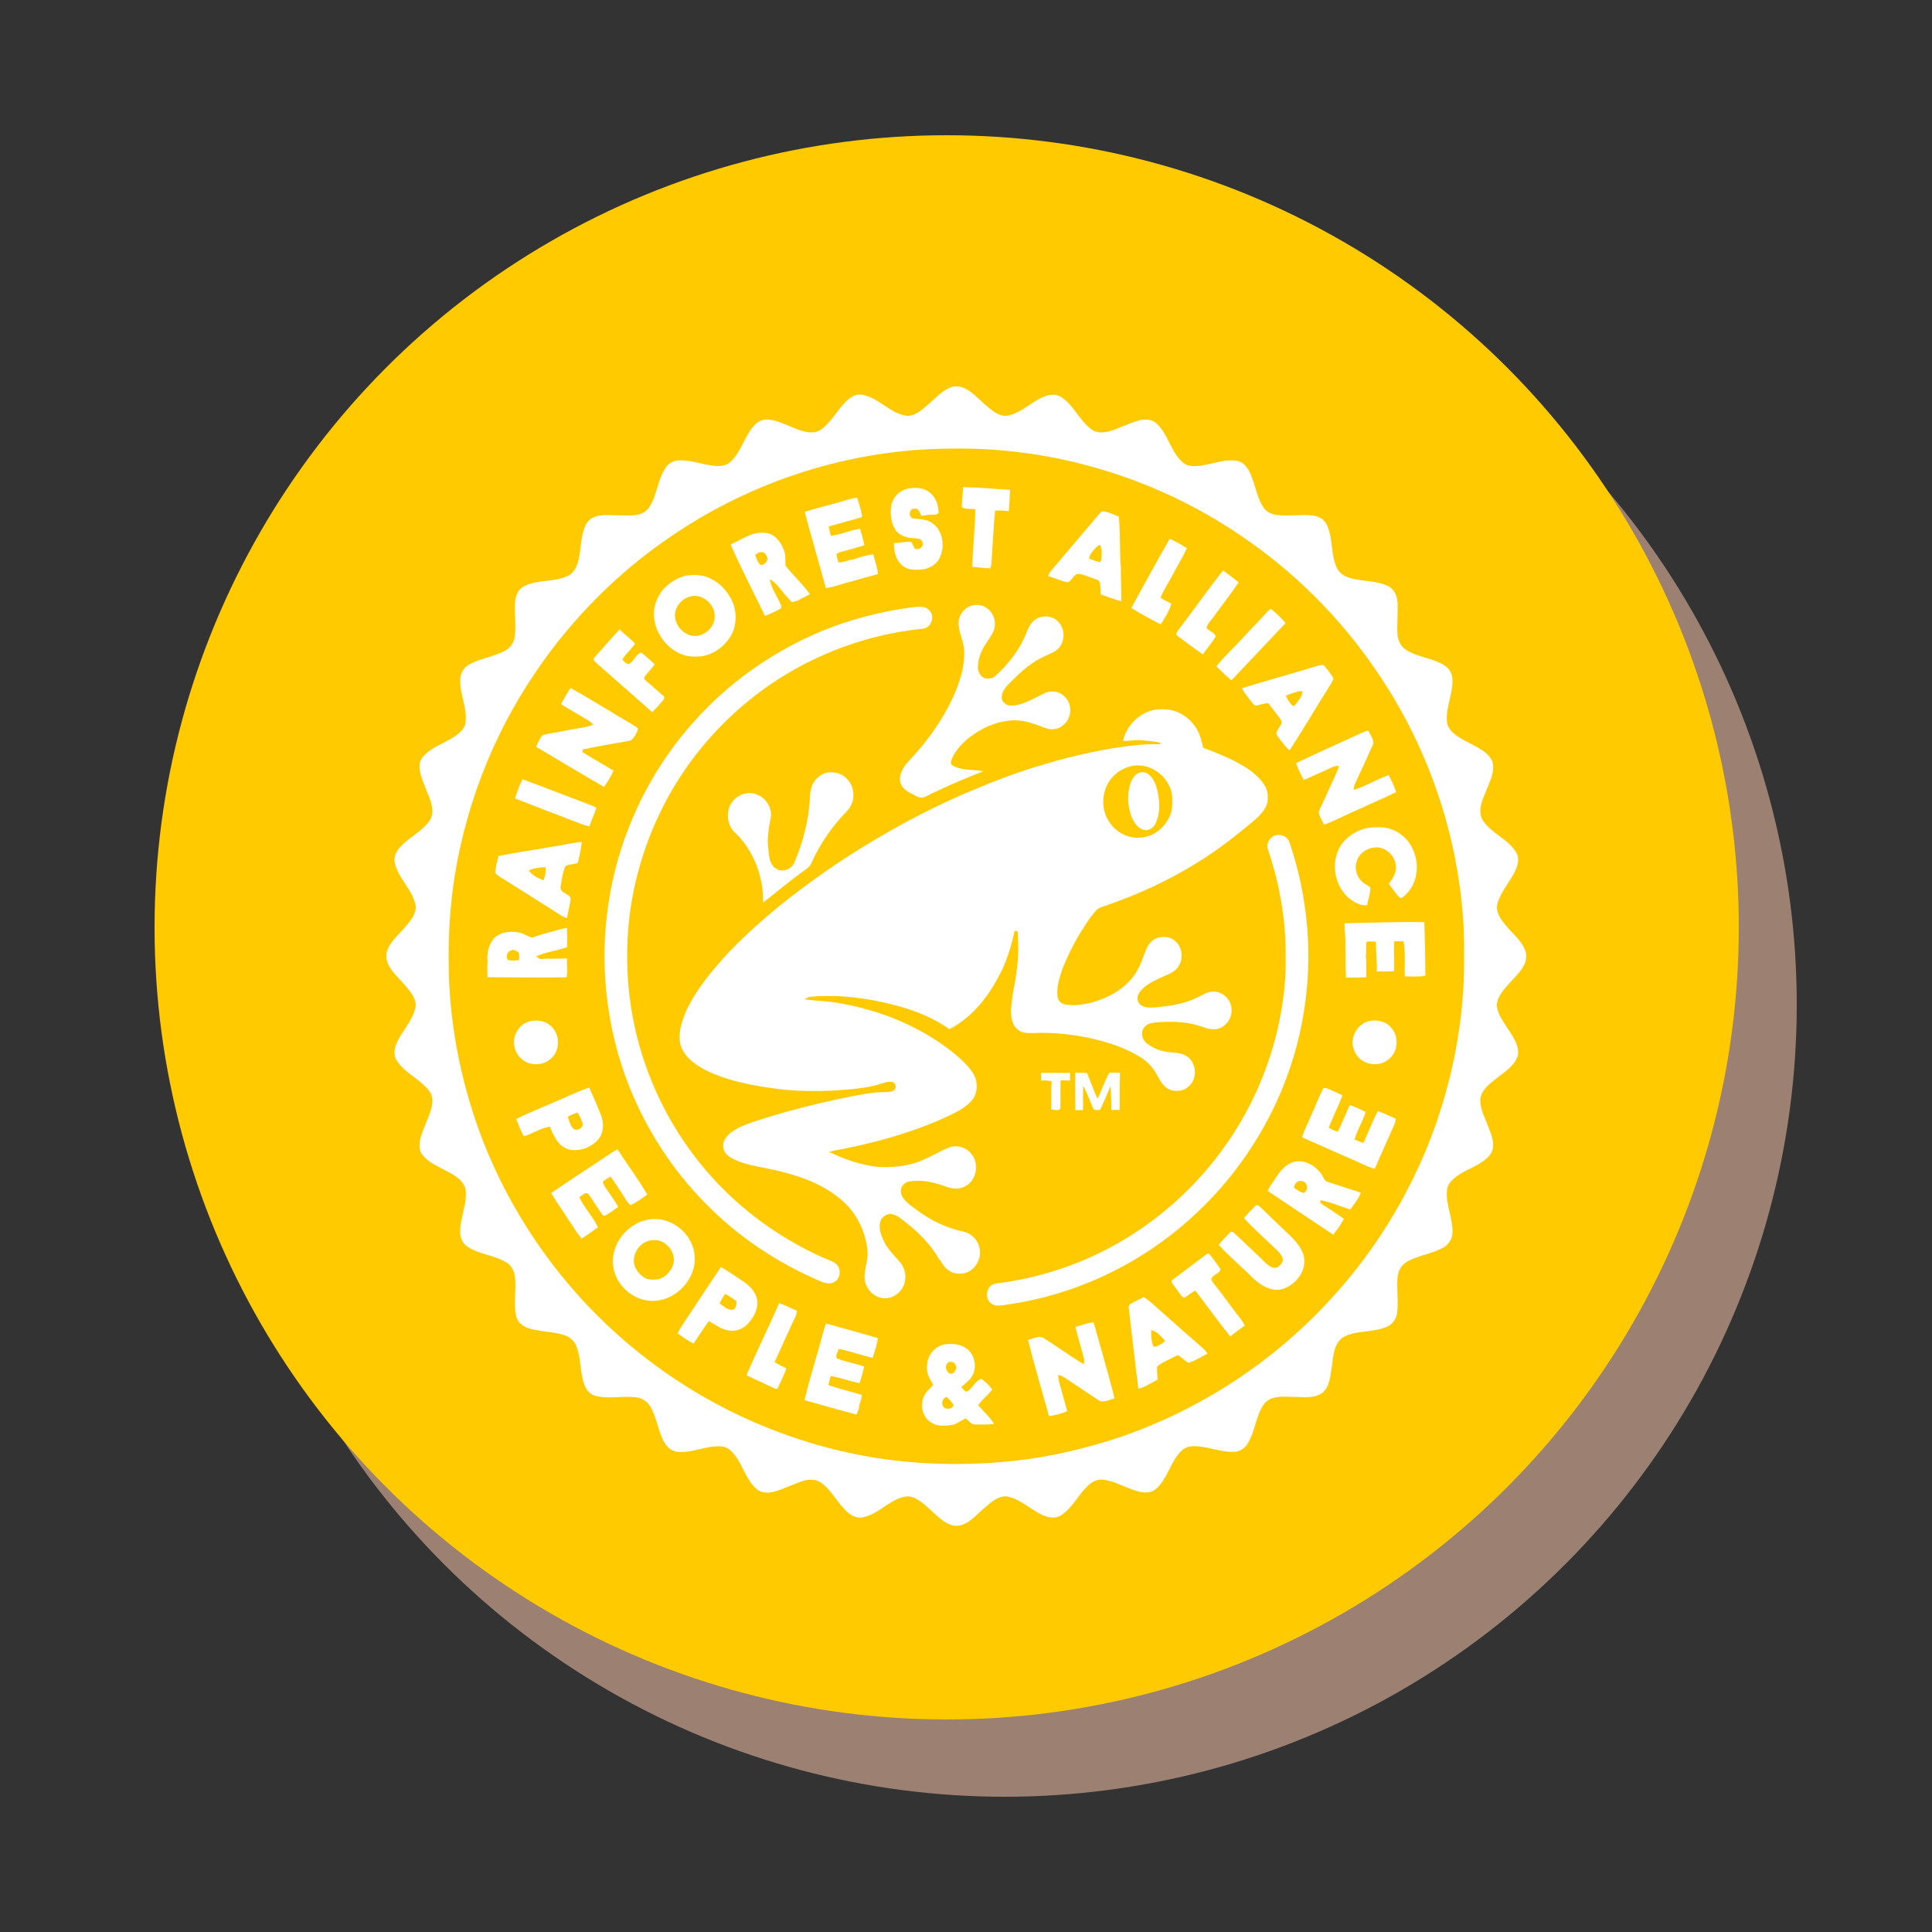 <svg width="100" height="100" viewBox="0 0 100 100" fill="none" xmlns="http://www.w3.org/2000/svg">
<rect x="0" y="0" width="100" height="100" fill="#333333" stroke="none"/>
<circle cx="52" cy="52" r="41" fill="#9C8071"/>
<circle cx="49" cy="48" r="41" fill="#FFCA00"/>
<g clip-path="url(#clip0_1776_63803)">
<path d="M77.474 51.996C77.532 51.485 77.933 51.123 78.25 50.755C78.599 50.386 79.02 49.979 79 49.435C78.91 48.789 78.334 48.394 77.959 47.916C77.694 47.605 77.39 47.211 77.506 46.771C77.687 46.125 78.179 45.633 78.451 45.025C78.58 44.734 78.651 44.379 78.463 44.101C78.037 43.402 77.17 43.131 76.737 42.439C76.478 41.986 76.704 41.462 76.885 41.029C77.073 40.518 77.396 39.988 77.248 39.425C77.034 38.908 76.465 38.688 76.006 38.436C75.586 38.203 75.068 37.97 74.913 37.479C74.771 36.664 75.249 35.895 75.172 35.08C75.139 34.821 74.991 34.575 74.764 34.44C74.15 34.052 73.374 34.026 72.759 33.625C72.449 33.431 72.333 33.049 72.326 32.7C72.307 32.157 72.378 31.614 72.326 31.071C72.287 30.773 72.132 30.476 71.854 30.34C71.382 30.094 70.832 30.101 70.315 30.01C69.914 29.945 69.442 29.842 69.228 29.454C68.847 28.743 69.028 27.87 68.666 27.146C68.53 26.867 68.232 26.719 67.935 26.68C67.334 26.615 66.726 26.725 66.124 26.661C65.846 26.635 65.568 26.512 65.406 26.279C65.089 25.82 65.012 25.257 64.811 24.753C64.682 24.372 64.469 23.951 64.042 23.854C63.253 23.718 62.502 24.165 61.714 24.119C61.52 24.113 61.319 24.035 61.177 23.893C60.582 23.343 60.459 22.451 59.851 21.908C59.618 21.694 59.275 21.688 58.984 21.753C58.435 21.895 57.93 22.179 57.387 22.334C57.102 22.399 56.773 22.419 56.52 22.244C55.874 21.785 55.589 20.97 54.916 20.543C54.6 20.343 54.205 20.44 53.895 20.595C53.287 20.886 52.789 21.416 52.103 21.52C51.696 21.546 51.36 21.261 51.069 21.009C50.719 20.731 50.435 20.375 50.04 20.155C49.794 20.013 49.497 19.936 49.225 20.045C48.779 20.201 48.469 20.569 48.12 20.867C47.783 21.151 47.434 21.513 46.962 21.526C46.076 21.423 45.507 20.589 44.634 20.433C44.388 20.382 44.136 20.485 43.948 20.64C43.476 21.028 43.191 21.584 42.758 22.011C42.571 22.199 42.338 22.38 42.06 22.38C41.51 22.399 41.032 22.095 40.527 21.921C40.113 21.753 39.583 21.578 39.188 21.882C38.548 22.419 38.432 23.33 37.824 23.893C37.63 24.087 37.339 24.132 37.074 24.119C36.433 24.081 35.825 23.809 35.179 23.828C34.894 23.828 34.603 23.964 34.454 24.21C34.034 24.824 34.015 25.619 33.614 26.24C33.446 26.512 33.122 26.648 32.812 26.667C32.23 26.712 31.641 26.622 31.059 26.68C30.749 26.719 30.438 26.887 30.309 27.184C30.024 27.799 30.096 28.503 29.901 29.144C29.817 29.409 29.669 29.674 29.404 29.797C28.692 30.152 27.838 29.978 27.134 30.34C26.791 30.502 26.661 30.903 26.655 31.252C26.629 31.808 26.713 32.37 26.648 32.927C26.61 33.237 26.435 33.522 26.157 33.67C25.562 34 24.857 34.065 24.269 34.407C24.01 34.55 23.842 34.834 23.822 35.125C23.777 35.888 24.184 36.606 24.1 37.369C24.087 37.589 23.952 37.77 23.797 37.912C23.299 38.371 22.607 38.533 22.096 38.966C21.927 39.108 21.766 39.283 21.727 39.509C21.662 40.059 21.953 40.563 22.134 41.061C22.316 41.501 22.529 42.038 22.238 42.477C21.805 43.092 21.061 43.383 20.608 43.971C20.459 44.172 20.375 44.43 20.44 44.683C20.628 45.51 21.404 46.079 21.52 46.933C21.514 47.424 21.132 47.786 20.834 48.142C20.479 48.53 20.02 48.931 19.987 49.494C20.026 50.063 20.479 50.457 20.834 50.852C21.132 51.201 21.514 51.563 21.52 52.054C21.423 52.708 20.951 53.205 20.647 53.761C20.453 54.098 20.311 54.538 20.537 54.893C20.964 55.566 21.785 55.857 22.238 56.503C22.413 56.736 22.4 57.047 22.341 57.312C22.193 57.894 21.876 58.424 21.74 59.006C21.701 59.258 21.688 59.542 21.85 59.756C22.128 60.118 22.548 60.319 22.949 60.525C23.383 60.752 23.906 60.991 24.081 61.489C24.243 62.31 23.745 63.093 23.829 63.92C23.861 64.179 24.01 64.425 24.243 64.554C24.857 64.942 25.627 64.974 26.241 65.362C26.493 65.524 26.629 65.815 26.655 66.106C26.733 66.766 26.571 67.438 26.707 68.091C26.771 68.415 27.043 68.641 27.34 68.744C27.948 68.945 28.614 68.9 29.229 69.113C29.507 69.203 29.746 69.423 29.843 69.708C30.089 70.341 30.011 71.046 30.251 71.68C30.341 71.926 30.522 72.159 30.788 72.236C31.525 72.456 32.314 72.197 33.064 72.353C33.303 72.411 33.517 72.566 33.646 72.779C33.969 73.31 34.041 73.943 34.299 74.493C34.435 74.797 34.668 75.081 35.011 75.14C35.787 75.243 36.511 74.823 37.281 74.862C37.481 74.868 37.681 74.939 37.824 75.088C38.419 75.638 38.542 76.53 39.156 77.067C39.389 77.28 39.732 77.287 40.023 77.222C40.54 77.086 41.019 76.834 41.523 76.666C41.846 76.562 42.234 76.543 42.519 76.756C43.094 77.189 43.386 77.888 43.948 78.334C44.142 78.483 44.388 78.586 44.634 78.541C45.5 78.386 46.069 77.558 46.949 77.448C47.44 77.455 47.796 77.843 48.145 78.134C48.54 78.483 48.934 78.942 49.504 78.981C50.105 78.948 50.499 78.438 50.926 78.075C51.269 77.791 51.638 77.409 52.123 77.455C52.828 77.59 53.339 78.14 53.979 78.425C54.27 78.554 54.626 78.619 54.91 78.438C55.486 78.082 55.77 77.429 56.249 76.963C56.456 76.737 56.747 76.556 57.064 76.588C57.659 76.64 58.182 76.97 58.745 77.144C59.094 77.267 59.547 77.332 59.844 77.06C60.446 76.53 60.569 75.657 61.144 75.107C61.3 74.939 61.532 74.855 61.765 74.855C62.483 74.836 63.156 75.185 63.88 75.146C64.145 75.133 64.404 74.991 64.546 74.765C64.979 74.124 64.979 73.284 65.439 72.656C65.781 72.23 66.389 72.288 66.874 72.301C67.398 72.294 67.98 72.417 68.439 72.1C68.84 71.771 68.853 71.202 68.937 70.73C69.008 70.206 69.034 69.559 69.506 69.223C70.211 68.822 71.091 69.003 71.822 68.654C72.093 68.531 72.268 68.259 72.313 67.968C72.404 67.348 72.274 66.714 72.339 66.093C72.371 65.789 72.527 65.485 72.798 65.324C73.387 64.974 74.092 64.916 74.687 64.58C74.939 64.444 75.139 64.192 75.172 63.901C75.249 63.112 74.803 62.368 74.9 61.58C74.919 61.314 75.114 61.12 75.301 60.959C75.864 60.5 76.646 60.351 77.118 59.782C77.422 59.387 77.248 58.857 77.079 58.437C76.905 57.939 76.607 57.454 76.62 56.911C76.666 56.393 77.131 56.077 77.506 55.779C77.92 55.449 78.438 55.139 78.573 54.589C78.625 54.046 78.263 53.593 77.991 53.16C77.772 52.817 77.487 52.442 77.474 51.996ZM75.78 50.25C75.709 53.348 75.055 56.419 73.904 59.29C72.753 62.136 71.11 64.774 69.054 67.05C66.04 70.413 62.147 72.98 57.865 74.422C56.145 74.984 54.373 75.405 52.575 75.605C50.435 75.844 48.268 75.838 46.134 75.573C41.284 74.959 36.621 72.935 32.844 69.831C29.216 66.869 26.403 62.918 24.799 58.521C23.868 55.947 23.324 53.231 23.234 50.496C23.208 49.242 23.221 47.993 23.357 46.745C23.376 46.506 23.415 46.267 23.434 46.028C23.971 42.031 25.433 38.151 27.709 34.815C28.188 34.103 28.699 33.412 29.248 32.758C30.813 30.864 32.644 29.183 34.681 27.799C38.923 24.876 44.045 23.24 49.2 23.22C54.496 23.123 59.812 24.721 64.19 27.702C66.945 29.551 69.338 31.931 71.207 34.672C73.801 38.429 75.379 42.885 75.721 47.437C75.799 48.368 75.786 49.306 75.78 50.25Z" fill="white"/>
<path d="M52.284 25.354C52.271 25.723 52.239 26.091 52.213 26.46C51.98 26.428 51.747 26.415 51.508 26.428C51.43 27.165 51.404 27.902 51.346 28.639C51.32 28.898 51.353 29.176 51.256 29.415C50.945 29.415 50.641 29.357 50.331 29.344C50.337 28.348 50.48 27.352 50.48 26.357C50.253 26.324 49.982 26.369 49.788 26.253C49.775 25.904 49.846 25.561 49.846 25.212C50.667 25.225 51.476 25.309 52.284 25.354Z" fill="white"/>
<path d="M60.691 29.764C60.491 30.159 60.226 30.527 60.071 30.948C60.258 31.051 60.439 31.155 60.627 31.252C60.517 31.64 60.291 31.982 60.077 32.319C59.566 32.047 59.042 31.782 58.557 31.465C59.217 30.269 59.864 29.066 60.549 27.883C60.853 28.031 61.151 28.193 61.435 28.374C61.215 28.852 60.931 29.299 60.691 29.764Z" fill="white"/>
<path d="M37.914 31.155C37.688 30.637 37.287 30.185 36.763 29.939C36.381 29.745 35.941 29.738 35.528 29.79C35.12 29.881 34.745 30.101 34.448 30.385C33.975 30.838 33.743 31.543 33.891 32.189C34.027 32.881 34.512 33.495 35.14 33.806C35.528 34 35.98 34.019 36.407 33.955C36.963 33.838 37.455 33.483 37.765 33.017C38.127 32.474 38.166 31.75 37.914 31.155ZM35.715 32.881C35.269 32.739 34.926 32.293 34.933 31.821C34.959 31.381 35.288 30.986 35.715 30.877C36.33 30.696 36.996 31.252 36.989 31.879C37.028 32.519 36.323 33.069 35.715 32.881Z" fill="white"/>
<path d="M47.751 32.545C45.623 32.758 43.534 33.386 41.633 34.375C38.38 36.056 35.702 38.824 34.131 42.135C33.297 43.881 32.76 45.762 32.553 47.689C32.294 50.211 32.579 52.798 33.432 55.184C34.286 57.615 35.702 59.846 37.539 61.651C38.981 63.067 40.676 64.218 42.519 65.058C42.745 65.162 42.984 65.233 43.204 65.362C43.528 65.556 43.553 66.074 43.256 66.306C43.056 66.481 42.758 66.442 42.532 66.345C40.307 65.407 38.25 64.056 36.556 62.323C34.823 60.59 33.465 58.488 32.559 56.212C31.382 53.218 31.007 49.92 31.499 46.739C32.016 43.273 33.575 39.962 35.916 37.356C38.005 35.009 40.727 33.224 43.709 32.228C44.873 31.853 46.069 31.575 47.285 31.426C47.563 31.407 47.912 31.349 48.106 31.601C48.417 31.905 48.19 32.519 47.751 32.545Z" fill="white"/>
<path d="M67.463 52.52C66.79 56.574 64.669 60.357 61.603 63.086C58.958 65.472 55.595 67.05 52.064 67.535C51.819 67.567 51.54 67.638 51.321 67.477C50.926 67.218 51.049 66.513 51.534 66.436C54.276 66.106 56.934 65.097 59.197 63.506C61.131 62.155 62.787 60.402 64.022 58.391C65.354 56.231 66.201 53.774 66.467 51.252C66.576 50.373 66.551 49.48 66.531 48.594C66.447 47.03 66.143 45.484 65.639 44.003C65.51 43.687 65.71 43.331 66.027 43.234C66.305 43.163 66.628 43.292 66.732 43.57C67.715 46.428 67.98 49.539 67.463 52.52Z" fill="white"/>
<path d="M31.117 57.751C30.93 57.253 30.71 56.775 30.496 56.29C30.056 56.438 29.636 56.639 29.209 56.82C28.381 57.195 27.534 57.518 26.719 57.919C26.836 58.223 26.959 58.521 27.107 58.812C27.579 58.689 27.98 58.379 28.465 58.314C28.647 58.792 28.905 59.348 29.448 59.497C30.005 59.62 30.613 59.394 30.981 58.96C31.246 58.624 31.266 58.146 31.117 57.751ZM29.63 58.372C29.507 58.204 29.448 57.99 29.39 57.797C29.552 57.712 29.72 57.641 29.895 57.577C30.005 57.771 30.115 57.971 30.166 58.191C30.16 58.424 29.785 58.592 29.63 58.372Z" fill="white"/>
<path d="M72.248 57.906C72.229 58.016 72.209 58.133 72.158 58.236C71.821 58.986 71.492 59.743 71.155 60.499C70.709 60.377 70.314 60.137 69.888 59.969C69.06 59.6 68.226 59.238 67.398 58.87C67.501 58.501 67.689 58.165 67.831 57.816C68.051 57.344 68.232 56.852 68.465 56.387C68.497 56.264 68.627 56.322 68.717 56.348C68.976 56.458 69.228 56.574 69.487 56.691C69.28 57.266 68.989 57.803 68.775 58.372C68.924 58.462 69.079 58.533 69.247 58.579C69.467 58.12 69.655 57.654 69.862 57.195C70.146 57.292 70.412 57.421 70.683 57.551C70.547 58.049 70.243 58.482 70.114 58.98C70.263 59.044 70.412 59.109 70.567 59.161C70.825 58.618 71.032 58.049 71.311 57.518C71.634 57.602 71.931 57.777 72.248 57.906Z" fill="white"/>
<path d="M33.503 61.832C33.219 62.019 32.954 62.245 32.637 62.375C32.436 62.22 32.339 61.974 32.197 61.78C32.003 61.482 31.809 61.191 31.608 60.9C31.473 60.971 31.33 61.049 31.214 61.153C31.201 61.256 31.266 61.347 31.317 61.431C31.473 61.663 31.641 61.896 31.796 62.136C31.867 62.245 31.938 62.355 32.003 62.465C31.777 62.627 31.557 62.795 31.311 62.924C31.292 62.924 31.24 62.918 31.221 62.918C30.936 62.562 30.723 62.155 30.451 61.793C30.283 61.67 30.128 61.896 29.985 61.961C30.238 62.523 30.69 62.963 30.949 63.526C30.677 63.733 30.386 63.914 30.108 64.108C29.83 63.791 29.623 63.409 29.377 63.06C29.099 62.62 28.789 62.2 28.53 61.754C29.442 61.12 30.373 60.525 31.292 59.911C31.512 59.762 31.725 59.607 31.964 59.491C32.469 60.273 33.031 61.023 33.503 61.832Z" fill="white"/>
<path d="M70.437 61.735C69.881 61.541 69.312 61.373 68.756 61.185C68.536 61.146 68.497 60.894 68.374 60.739C68.064 60.325 67.527 60.014 67.003 60.131C66.596 60.228 66.311 60.551 66.085 60.888C65.93 61.14 65.729 61.366 65.619 61.644C66.751 62.401 67.876 63.157 69.008 63.907C69.209 63.649 69.409 63.377 69.564 63.086C69.163 62.808 68.756 62.536 68.349 62.271C68.349 62.233 68.342 62.161 68.336 62.123C68.872 62.207 69.37 62.452 69.894 62.601C70.088 62.323 70.315 62.058 70.437 61.735ZM67.482 61.748C67.288 61.715 67.139 61.579 66.978 61.482C66.99 61.282 67.152 61.081 67.372 61.133C67.676 61.159 67.76 61.605 67.482 61.748Z" fill="white"/>
<path d="M66.253 66.752C65.716 66.817 65.218 66.5 64.843 66.145C64.268 65.556 63.627 65.039 63.078 64.431C63.265 64.205 63.466 63.991 63.673 63.784C63.744 63.713 63.847 63.778 63.899 63.836C64.442 64.36 64.999 64.864 65.535 65.395C65.691 65.53 65.93 65.711 66.143 65.576C66.272 65.504 66.357 65.382 66.402 65.239C66.395 65.052 66.279 64.897 66.156 64.767C65.568 64.192 64.94 63.655 64.384 63.047C64.572 62.827 64.779 62.614 64.986 62.407C65.089 62.316 65.199 62.459 65.277 62.517C65.684 62.918 66.104 63.319 66.518 63.713C66.913 64.075 67.333 64.47 67.482 65C67.676 65.802 67.01 66.591 66.253 66.752Z" fill="white"/>
<path d="M62.263 69.785C61.584 69.197 60.911 68.596 60.239 68.001C59.889 67.71 59.579 67.373 59.197 67.134C58.958 67.263 58.7 67.38 58.467 67.522C58.395 67.626 58.434 67.755 58.441 67.871C58.602 69.21 58.758 70.542 58.919 71.88C59.282 71.803 59.586 71.57 59.915 71.408C59.922 71.182 59.857 70.949 59.902 70.723C60.109 70.535 60.387 70.438 60.633 70.303C60.75 70.257 60.866 70.154 60.995 70.16C61.183 70.264 61.325 70.438 61.519 70.542C61.868 70.438 62.172 70.225 62.496 70.063C62.425 69.96 62.36 69.863 62.263 69.785ZM60.129 69.552C59.999 69.617 59.857 69.734 59.702 69.695C59.586 69.436 59.586 69.132 59.586 68.854C59.87 68.88 60.051 69.139 60.245 69.326C60.355 69.423 60.2 69.501 60.129 69.552Z" fill="white"/>
<path d="M57.684 72.385C57.4 72.449 57.063 72.663 56.805 72.436C56.32 72.107 55.822 71.79 55.337 71.46C55.156 71.344 54.987 71.195 54.767 71.169C54.774 71.26 54.78 71.357 54.8 71.454C54.949 71.984 55.091 72.514 55.24 73.044C54.936 73.167 54.619 73.258 54.295 73.296C53.933 71.984 53.539 70.678 53.209 69.352C53.455 69.294 53.707 69.145 53.965 69.223C54.683 69.675 55.369 70.18 56.1 70.613C56.151 70.38 56.061 70.154 56.003 69.934C55.893 69.514 55.757 69.106 55.666 68.679C55.977 68.595 56.281 68.472 56.604 68.44C56.882 69.397 57.141 70.367 57.413 71.324C57.49 71.673 57.62 72.023 57.684 72.385Z" fill="white"/>
<path d="M48.675 28.794C48.507 29.234 48.035 29.486 47.576 29.486C47.279 29.506 46.962 29.48 46.722 29.286C46.373 29.008 46.25 28.536 46.276 28.109C46.58 28.109 46.884 28.018 47.181 28.051C47.24 28.167 47.279 28.297 47.356 28.4C47.557 28.497 47.841 28.297 47.751 28.077C47.712 27.87 47.473 27.876 47.311 27.857C46.936 27.857 46.515 27.715 46.315 27.372C46.114 27.029 46.069 26.602 46.127 26.214C46.179 25.781 46.522 25.406 46.949 25.302C47.356 25.206 47.841 25.231 48.165 25.529C48.462 25.781 48.572 26.175 48.585 26.55C48.43 26.712 48.184 26.602 47.99 26.66C47.893 26.673 47.789 26.686 47.692 26.699C47.602 26.544 47.55 26.273 47.324 26.331C47.039 26.311 47.001 26.809 47.279 26.835C47.557 26.874 47.841 26.867 48.1 26.984C48.76 27.294 48.934 28.174 48.675 28.794Z" fill="white"/>
<path d="M40.663 29.286C40.63 29.001 40.688 28.704 40.559 28.432C40.391 28.018 40.048 27.579 39.563 27.579C38.916 27.514 38.38 27.934 37.817 28.186C38.373 29.435 38.994 30.65 39.596 31.879C39.88 31.769 40.165 31.646 40.43 31.478C40.488 31.375 40.378 31.258 40.346 31.155C40.171 30.767 39.906 30.404 39.841 29.978C40.21 30.178 40.423 30.56 40.701 30.851C40.798 30.961 40.883 31.077 40.999 31.168C41.329 31.103 41.62 30.902 41.924 30.754C41.549 30.236 41.07 29.797 40.663 29.286ZM39.35 29.234C39.214 29.098 39.162 28.911 39.085 28.736C39.175 28.665 39.259 28.568 39.382 28.581C39.583 28.555 39.712 28.762 39.725 28.937C39.693 29.118 39.531 29.273 39.35 29.234Z" fill="white"/>
<path d="M33.025 37.699C32.98 37.925 32.837 38.171 32.656 38.326C31.822 38.488 30.988 38.611 30.16 38.792C30.16 38.83 30.154 38.895 30.154 38.934C30.684 39.264 31.227 39.561 31.757 39.891C31.622 40.188 31.453 40.466 31.266 40.731C30.089 40.053 28.925 39.354 27.754 38.656C27.832 38.442 27.935 38.242 28.071 38.061C28.472 37.932 28.905 37.906 29.319 37.809C29.778 37.699 30.263 37.686 30.71 37.505C30.632 37.427 30.554 37.356 30.464 37.298C29.992 37.007 29.5 36.742 29.035 36.444C29.19 36.16 29.352 35.882 29.526 35.61C30.25 35.998 30.942 36.444 31.66 36.858C32.1 37.156 32.592 37.382 33.025 37.699Z" fill="white"/>
<path d="M64.43 68.615C64.164 68.783 63.925 68.984 63.673 69.171C63.052 68.395 62.476 67.587 61.868 66.798C61.668 66.895 61.506 67.056 61.312 67.166C61.293 67.16 61.248 67.153 61.222 67.147C61.041 66.947 60.898 66.714 60.73 66.5C60.679 66.429 60.588 66.319 60.685 66.248C61.241 65.821 61.81 65.408 62.367 64.981C62.431 64.936 62.541 64.832 62.612 64.929C62.813 65.175 62.994 65.427 63.175 65.686C63.136 65.944 62.729 65.97 62.696 66.229C62.787 66.416 62.936 66.565 63.059 66.733C63.459 67.251 63.834 67.787 64.242 68.298C64.32 68.402 64.378 68.505 64.43 68.615Z" fill="white"/>
<path d="M50.629 72.734C50.842 72.437 51.133 72.21 51.359 71.926C51.211 71.712 51.01 71.525 50.803 71.37C50.454 71.46 50.344 71.906 50.008 72.042C49.911 71.971 49.833 71.88 49.755 71.796C49.943 71.615 50.176 71.473 50.305 71.24C50.577 70.814 50.473 70.212 50.118 69.87C49.865 69.65 49.516 69.546 49.186 69.566C48.857 69.546 48.527 69.675 48.3 69.915C48.009 70.206 47.932 70.652 48.003 71.04C48.048 71.273 48.197 71.467 48.3 71.68C48.191 71.816 48.055 71.926 47.945 72.068C47.583 72.527 47.667 73.303 48.184 73.62C48.501 73.84 48.908 73.814 49.27 73.756C49.542 73.717 49.736 73.51 49.988 73.419C50.15 73.529 50.266 73.749 50.493 73.73C50.816 73.736 51.133 73.743 51.456 73.704C51.236 73.342 50.907 73.057 50.629 72.734ZM48.921 72.889C48.682 72.766 48.734 72.372 48.999 72.307C49.128 72.437 49.283 72.559 49.355 72.734C49.296 72.922 49.077 72.941 48.921 72.889ZM49.426 70.962C49.374 71.118 49.135 71.156 49.057 71.001C48.908 70.859 48.928 70.555 49.148 70.497C49.413 70.419 49.594 70.775 49.426 70.962Z" fill="white"/>
<path d="M45.442 29.713C44.879 29.861 44.323 30.029 43.767 30.178C43.431 30.269 43.094 30.398 42.745 30.437C42.389 29.118 41.995 27.811 41.652 26.492C42.331 26.279 43.03 26.117 43.709 25.917C43.922 25.859 44.136 25.768 44.362 25.768C44.465 26.066 44.562 26.369 44.614 26.673C44.646 26.783 44.523 26.79 44.452 26.816C43.935 26.958 43.418 27.1 42.9 27.249C42.913 27.41 42.965 27.572 43.004 27.727C43.521 27.682 44 27.436 44.517 27.372C44.601 27.656 44.685 27.934 44.737 28.225C44.349 28.348 43.961 28.452 43.573 28.555C43.476 28.587 43.372 28.607 43.295 28.684C43.314 28.827 43.353 28.969 43.398 29.111C43.663 29.111 43.909 28.988 44.174 28.956C44.511 28.833 44.853 28.73 45.203 28.691C45.28 29.04 45.416 29.363 45.442 29.713Z" fill="white"/>
<path d="M58.014 29.377C57.943 28.497 57.995 27.618 57.91 26.738C57.626 26.635 57.341 26.467 57.031 26.467C56.869 26.602 56.753 26.777 56.617 26.932C55.873 27.812 55.13 28.691 54.38 29.57C54.315 29.642 54.282 29.726 54.257 29.816C54.586 29.92 54.91 30.068 55.252 30.14C55.505 30.081 55.569 29.654 55.873 29.706C56.119 29.745 56.346 29.861 56.578 29.933C56.688 29.978 56.831 29.997 56.908 30.101C56.986 30.314 56.947 30.54 56.979 30.767C57.328 30.896 57.678 31.025 58.04 31.116C58.04 30.534 58.014 29.958 58.014 29.377ZM56.999 29.001C56.986 29.027 56.953 29.079 56.934 29.098C56.74 29.06 56.552 28.982 56.371 28.911C56.404 28.665 56.591 28.491 56.753 28.316C56.805 28.251 56.869 28.219 56.947 28.206C57.05 28.458 57.031 28.743 56.999 29.001Z" fill="white"/>
<path d="M54.567 37.737C54.295 37.783 54.043 37.66 53.797 37.569C53.325 37.388 52.827 37.246 52.316 37.291C51.508 37.356 50.739 37.718 50.111 38.222C49.749 38.526 49.419 38.882 49.251 39.328C49.212 39.432 49.193 39.581 49.322 39.626C49.801 39.904 50.383 39.813 50.907 39.917C49.982 40.272 49.076 40.667 48.184 41.094C48.042 41.158 47.906 41.249 47.751 41.288C47.557 41.3 47.382 41.178 47.214 41.1C46.942 40.958 46.632 40.764 46.587 40.434C46.535 40.001 46.813 39.626 47.091 39.335C47.996 38.371 48.785 37.278 49.335 36.076C49.691 35.293 49.962 34.44 49.898 33.573C49.852 33.101 49.594 32.674 49.62 32.196C49.639 31.691 50.131 31.245 50.642 31.316C51.139 31.342 51.521 31.84 51.495 32.319C51.495 32.661 51.275 32.946 51.094 33.218C50.829 33.599 50.622 34.039 50.616 34.511C50.603 34.75 50.732 34.983 50.939 35.093C51.139 35.151 51.379 35.125 51.54 34.976C52.2 34.362 52.776 33.631 53.112 32.791C53.222 32.513 53.351 32.215 53.61 32.047C53.979 31.821 54.528 31.866 54.806 32.215C55.162 32.61 55.117 33.301 54.703 33.638C54.457 33.832 54.147 33.909 53.875 34.065C53.287 34.362 52.801 34.815 52.342 35.274C52.123 35.494 51.857 35.739 51.851 36.069C51.825 36.321 52.084 36.522 52.323 36.522C52.815 36.522 53.261 36.276 53.688 36.069C53.946 35.946 54.211 35.765 54.509 35.791C54.974 35.81 55.376 36.218 55.395 36.69C55.44 37.175 55.065 37.692 54.567 37.737Z" fill="white"/>
<path d="M43.851 41.967C43.081 42.756 42.447 43.674 41.995 44.676C41.937 44.838 41.801 44.935 41.665 45.032C40.915 45.562 40.216 46.157 39.498 46.719C39.524 45.497 39.097 44.269 38.289 43.344C38.127 43.157 37.908 43.008 37.804 42.775C37.668 42.51 37.655 42.199 37.714 41.908C37.837 41.313 38.528 40.893 39.111 41.1C39.479 41.21 39.77 41.52 39.867 41.889C39.977 42.193 39.841 42.503 39.803 42.807C39.764 43.169 39.706 43.532 39.764 43.894C39.803 44.256 39.803 44.702 40.132 44.935C40.456 45.187 40.954 45.019 41.109 44.657C41.575 43.583 41.865 42.426 41.924 41.262C41.93 40.893 42.027 40.499 42.318 40.253C42.764 39.813 43.553 39.91 43.916 40.402C44.284 40.848 44.252 41.559 43.851 41.967Z" fill="white"/>
<path d="M62.929 32.939C62.735 33.269 62.476 33.56 62.257 33.871C61.817 33.56 61.377 33.243 60.95 32.914C60.801 32.804 60.976 32.648 61.041 32.545C61.804 31.543 62.528 30.515 63.304 29.525C63.576 29.726 63.847 29.926 64.113 30.14C63.718 30.734 63.272 31.291 62.858 31.872C62.722 32.079 62.509 32.254 62.444 32.5C62.58 32.668 62.852 32.726 62.929 32.939Z" fill="white"/>
<path d="M66.544 32.247C65.606 33.237 64.675 34.233 63.737 35.215C63.466 34.989 63.214 34.737 62.961 34.491C63.388 33.955 63.899 33.495 64.358 32.985C64.74 32.558 65.16 32.163 65.535 31.73C65.613 31.652 65.678 31.543 65.794 31.523C66.066 31.743 66.318 31.989 66.544 32.247Z" fill="white"/>
<path d="M34.318 36.25C34.137 36.457 33.956 36.67 33.762 36.864C32.922 36.127 32.081 35.384 31.247 34.647C31.072 34.491 30.884 34.343 30.729 34.168C30.71 34.065 30.807 33.993 30.865 33.922C31.272 33.483 31.654 33.017 32.068 32.584C32.333 32.836 32.624 33.056 32.876 33.314C32.669 33.605 32.404 33.838 32.204 34.136C32.313 34.22 32.398 34.381 32.559 34.368C32.812 34.22 32.908 33.871 33.187 33.774C33.432 33.961 33.659 34.168 33.885 34.381C33.736 34.621 33.516 34.808 33.361 35.041C33.322 35.106 33.368 35.183 33.419 35.222C33.717 35.487 34.027 35.739 34.325 36.011C34.409 36.063 34.383 36.186 34.318 36.25Z" fill="white"/>
<path d="M68.976 35.028C68.827 34.815 68.678 34.595 68.491 34.414C68.381 34.407 68.271 34.44 68.161 34.472C66.874 34.866 65.581 35.228 64.294 35.616C64.384 35.862 64.578 36.056 64.734 36.27C64.811 36.367 64.876 36.483 64.999 36.528C65.212 36.483 65.425 36.399 65.645 36.399C65.833 36.632 66.014 36.871 66.195 37.11C66.26 37.207 66.363 37.311 66.331 37.44C66.253 37.621 66.111 37.77 66.059 37.957C66.085 38.074 66.176 38.164 66.24 38.255C66.402 38.455 66.538 38.675 66.751 38.837C67.489 37.692 68.187 36.515 68.911 35.358C68.963 35.254 69.06 35.138 68.976 35.028ZM67.029 36.496C66.958 36.606 66.868 36.496 66.816 36.431C66.7 36.308 66.622 36.16 66.557 36.004C66.835 35.907 67.113 35.772 67.417 35.772C67.398 36.056 67.198 36.282 67.029 36.496Z" fill="white"/>
<path d="M72.811 46.254C72.714 46.344 72.63 46.461 72.494 46.486C72.242 46.286 72.093 45.995 71.886 45.749C72.074 45.478 72.294 45.174 72.248 44.818C72.216 44.327 71.796 43.906 71.311 43.861C70.838 43.835 70.341 44.133 70.218 44.605C70.075 45.051 70.295 45.575 70.716 45.788C70.787 45.853 70.942 45.872 70.929 45.995C70.922 46.292 70.806 46.564 70.761 46.855C70.457 46.887 70.172 46.739 69.927 46.571C69.067 45.943 68.827 44.611 69.422 43.732C69.843 43.13 70.58 42.775 71.311 42.82C72.003 42.781 72.695 43.169 73.031 43.771C73.484 44.534 73.445 45.607 72.811 46.254Z" fill="white"/>
<path d="M29.248 44.863C29.423 44.689 29.707 44.773 29.908 44.65C29.998 44.301 30.076 43.939 30.115 43.583C29.63 43.609 29.157 43.751 28.672 43.809C27.715 43.984 26.752 44.113 25.801 44.307C25.73 44.598 25.646 44.883 25.639 45.18C25.782 45.374 26.027 45.458 26.221 45.6C27.153 46.189 28.097 46.777 29.022 47.372C29.119 47.437 29.229 47.482 29.339 47.521C29.416 47.224 29.468 46.926 29.526 46.629C29.636 46.241 28.957 46.273 29.015 45.898C29.073 45.542 29.119 45.193 29.248 44.863ZM28.136 45.568C27.851 45.445 27.541 45.316 27.373 45.051C27.644 44.922 27.948 44.902 28.239 44.889C28.259 45.122 28.213 45.348 28.136 45.568Z" fill="white"/>
<path d="M64.734 39.891C63.983 39.367 63.13 39.024 62.282 38.707C62.211 38.468 62.166 38.222 62.069 37.99C61.804 37.343 61.19 36.832 60.491 36.729C60.135 36.696 59.767 36.696 59.43 36.832C58.784 37.084 58.279 37.673 58.124 38.352C58.396 38.358 58.661 38.306 58.932 38.306C59.327 38.332 59.721 38.365 60.109 38.455C60.071 38.481 60.032 38.507 59.993 38.526C59.611 38.513 59.223 38.526 58.842 38.565C57.212 38.733 55.608 39.095 54.043 39.561C52.892 39.897 51.767 40.305 50.667 40.77C48.171 41.779 45.798 43.079 43.547 44.547C41.477 45.93 39.492 47.456 37.759 49.254C36.918 50.16 36.103 51.117 35.56 52.235C35.321 52.759 35.12 53.328 35.191 53.91C35.288 54.596 35.89 55.048 36.459 55.358C37.649 55.96 38.981 56.199 40.294 56.367C41.193 56.484 42.105 56.484 43.017 56.458C43.922 56.387 44.84 56.354 45.707 56.063C45.875 56.018 46.069 55.941 46.237 56.025C46.393 56.102 46.399 56.341 46.263 56.438C46.14 56.523 45.979 56.523 45.836 56.529C45.144 56.516 44.472 56.678 43.799 56.801C42.182 57.137 40.572 57.544 39.007 58.062C38.496 58.249 37.94 58.424 37.584 58.87C37.39 59.103 37.371 59.465 37.571 59.704C37.765 59.924 38.043 60.04 38.309 60.144C39.014 60.389 39.764 60.454 40.475 60.655C41.665 60.946 42.842 61.418 43.741 62.278C44.407 62.924 44.815 63.823 44.899 64.741C44.957 65.31 44.627 65.873 44.802 66.436C44.95 66.888 45.416 67.25 45.901 67.192C46.328 67.153 46.703 66.83 46.819 66.416C46.916 66.054 46.845 65.64 46.599 65.349C46.309 64.994 45.953 64.677 45.752 64.25C45.604 63.94 45.468 63.584 45.565 63.235C45.636 62.97 45.933 62.782 46.205 62.853C46.483 62.918 46.69 63.125 46.91 63.293C47.589 63.823 48.21 64.457 48.63 65.213L48.65 65.194C48.837 65.608 49.232 65.97 49.71 65.918C50.363 65.938 50.842 65.22 50.7 64.612C50.622 64.172 50.26 63.817 49.827 63.739C48.979 63.552 48.178 63.17 47.486 62.653C47.175 62.407 46.768 62.194 46.645 61.786C46.561 61.515 46.755 61.211 47.033 61.159C47.667 61.036 48.313 61.191 48.915 61.398C49.245 61.534 49.633 61.586 49.956 61.405C50.564 61.101 50.706 60.189 50.254 59.697C49.982 59.374 49.51 59.238 49.115 59.4C48.682 59.568 48.281 59.814 47.854 60.002C47.072 60.37 46.192 60.454 45.338 60.389C44.562 60.286 43.812 60.04 43.107 59.711C43.036 59.678 42.965 59.646 42.887 59.633C43.211 59.523 43.553 59.497 43.883 59.419C45.662 59.051 47.427 58.54 49.076 57.77C49.555 57.538 50.066 57.298 50.383 56.852C50.635 56.438 50.603 55.882 50.325 55.488C50.034 55.061 49.633 54.725 49.232 54.401C47.608 53.134 45.649 52.332 43.631 51.957C42.978 51.821 42.305 51.809 41.646 51.731C41.736 51.679 41.82 51.614 41.924 51.595C43.153 51.479 44.394 51.602 45.597 51.854C46.845 52.125 48.093 52.52 49.141 53.27C50.234 52.707 51.049 51.731 51.624 50.664C52.071 49.894 52.329 49.041 52.517 48.181C52.556 48.187 52.633 48.2 52.672 48.207C52.718 48.905 52.718 49.61 52.614 50.308C52.53 50.974 52.355 51.627 52.329 52.3C52.323 52.662 52.388 53.082 52.705 53.309C52.937 53.496 53.241 53.47 53.519 53.47C54.47 53.425 55.427 53.529 56.365 53.722C57.309 53.929 58.253 54.22 59.075 54.751C59.443 54.983 59.734 55.326 59.928 55.714C60.084 56.025 60.303 56.335 60.646 56.438C60.944 56.497 61.286 56.464 61.519 56.238C61.985 55.85 61.946 55.029 61.448 54.686C61.164 54.479 60.801 54.498 60.472 54.453C60.058 54.408 59.663 54.246 59.34 53.988C59.114 53.8 59.017 53.431 59.223 53.186C59.353 52.979 59.611 52.947 59.831 52.921C60.646 52.85 61.493 52.875 62.27 53.16C62.593 53.289 62.994 53.347 63.291 53.134C63.705 52.888 63.854 52.326 63.666 51.892C63.511 51.55 63.149 51.298 62.767 51.33C62.47 51.33 62.224 51.517 61.965 51.634C61.338 51.944 60.646 52.054 59.961 52.132C59.67 52.138 59.353 52.209 59.094 52.048C58.868 51.931 58.816 51.621 58.952 51.414C59.198 51.02 59.637 50.813 60.045 50.619C60.375 50.457 60.782 50.36 60.995 50.024C61.273 49.616 61.196 49.008 60.814 48.698C60.581 48.478 60.226 48.465 59.928 48.536C59.624 48.633 59.411 48.898 59.307 49.19C59.133 49.642 58.978 50.121 58.68 50.515C58.195 51.175 57.451 51.602 56.675 51.841C56.19 51.983 55.679 52.08 55.175 51.996C54.981 51.97 54.793 51.841 54.748 51.647C54.664 51.123 54.832 50.599 55.007 50.114C55.246 49.519 55.524 48.937 55.854 48.388C56.126 47.954 56.384 47.508 56.734 47.133C56.882 46.952 57.128 46.926 57.335 46.842C58.971 46.267 60.562 45.542 62.03 44.611C63.059 43.984 64.003 43.227 64.927 42.458C65.27 42.16 65.632 41.785 65.62 41.294C65.658 40.699 65.173 40.24 64.734 39.891ZM60.562 42.199C60.316 42.827 59.709 43.318 59.029 43.357C58.402 43.415 57.775 43.085 57.432 42.568C56.941 41.87 57.005 40.841 57.594 40.214C57.827 39.949 58.137 39.768 58.473 39.677C59.489 39.38 60.601 40.214 60.672 41.249C60.678 41.566 60.698 41.902 60.562 42.199Z" fill="white"/>
<path d="M72.268 40.997C71.66 41.3 71.032 41.559 70.418 41.85C69.784 42.115 69.183 42.445 68.536 42.684C68.433 42.484 68.31 42.283 68.258 42.063C68.284 41.921 68.355 41.798 68.413 41.669C68.678 41.113 68.924 40.544 69.183 39.988C69.235 39.878 69.273 39.755 69.306 39.639C69.202 39.645 69.099 39.645 69.002 39.69C68.497 39.923 67.993 40.156 67.482 40.369C67.327 40.091 67.198 39.8 67.081 39.503C68.135 38.986 69.209 38.526 70.269 38.029C70.45 37.944 70.632 37.867 70.819 37.809C70.916 38.029 71.104 38.248 71.084 38.494C70.78 39.173 70.47 39.852 70.153 40.531C70.095 40.641 70.075 40.757 70.062 40.88C70.696 40.712 71.252 40.324 71.88 40.124C72.028 40.402 72.164 40.693 72.268 40.997Z" fill="white"/>
<path d="M73.775 50.502C73.425 50.573 73.063 50.535 72.714 50.535C72.688 49.927 72.753 49.312 72.649 48.718C72.488 48.711 72.326 48.718 72.164 48.724C72.132 49.241 72.177 49.752 72.158 50.27C71.86 50.282 71.563 50.289 71.265 50.276C71.272 49.765 71.214 49.261 71.22 48.75C71.058 48.73 70.897 48.718 70.735 48.743C70.69 49.002 70.729 49.274 70.696 49.532C70.709 49.603 70.716 49.681 70.716 49.752C70.716 50.03 70.722 50.308 70.716 50.586C70.366 50.593 70.024 50.599 69.674 50.599C69.623 50.05 69.662 49.493 69.636 48.944C69.655 48.556 69.584 48.174 69.597 47.786C70.974 47.761 72.345 47.709 73.723 47.728C73.749 48.646 73.775 49.571 73.775 50.502Z" fill="white"/>
<path d="M43.411 69.818C43.366 69.973 43.237 70.147 43.308 70.309C43.767 70.49 44.265 70.574 44.73 70.729C44.666 71.02 44.588 71.311 44.485 71.596C43.987 71.486 43.502 71.311 42.997 71.221C42.952 71.376 42.913 71.531 42.881 71.693C43.45 71.893 44.038 72.023 44.614 72.204C44.588 72.398 44.536 72.585 44.465 72.766C44.465 72.811 44.465 72.863 44.459 72.909C44.414 73.012 44.368 73.115 44.33 73.219C43.431 72.98 42.532 72.728 41.639 72.469C41.904 71.376 42.241 70.303 42.538 69.223C42.603 68.983 42.667 68.738 42.752 68.505C43.65 68.751 44.549 69.003 45.442 69.261C45.39 69.611 45.28 69.947 45.164 70.283C44.575 70.141 44 69.94 43.411 69.818Z" fill="white"/>
<path d="M59.812 42.626C59.702 42.859 59.45 43.021 59.191 42.956C58.907 42.859 58.712 42.607 58.596 42.342C58.37 41.798 58.331 41.178 58.486 40.615C58.564 40.389 58.68 40.143 58.9 40.027C59.081 39.93 59.32 39.956 59.476 40.098C59.78 40.363 59.889 40.777 59.954 41.158C60.032 41.643 60.032 42.173 59.812 42.626Z" fill="white"/>
<path d="M30.871 41.805C30.761 42.135 30.625 42.452 30.503 42.775C30.192 42.704 29.901 42.574 29.61 42.465C28.627 42.089 27.638 41.714 26.655 41.326C26.765 40.99 26.887 40.654 27.043 40.331C28.032 40.699 29.015 41.081 30.005 41.456C30.289 41.566 30.587 41.669 30.871 41.805Z" fill="white"/>
<path d="M41.186 68.117C40.818 68.912 40.449 69.708 40.093 70.503C40.287 70.626 40.494 70.723 40.701 70.826C40.591 71.175 40.41 71.499 40.268 71.829C40.236 71.945 40.106 71.855 40.035 71.835C39.57 71.615 39.097 71.408 38.638 71.182C39.175 69.927 39.783 68.705 40.326 67.457C40.65 67.548 40.941 67.722 41.251 67.845C41.238 67.942 41.225 68.033 41.186 68.117Z" fill="white"/>
<path d="M29.345 49.604C28.886 49.642 28.42 49.597 27.961 49.642C27.89 49.597 27.819 49.552 27.754 49.5C27.974 49.397 28.207 49.332 28.446 49.274C28.75 49.203 29.054 49.119 29.352 49.028C29.352 48.698 29.364 48.362 29.345 48.032C29.132 48.039 28.931 48.123 28.731 48.175C28.343 48.291 27.942 48.375 27.56 48.53C27.321 48.491 27.127 48.317 26.881 48.272C26.435 48.175 25.917 48.233 25.575 48.562C25.284 48.892 25.193 49.351 25.238 49.778C25.212 50.043 25.225 50.315 25.232 50.58C26.596 50.593 27.961 50.599 29.326 50.587C29.39 50.27 29.332 49.933 29.345 49.604ZM26.868 49.701C26.687 49.714 26.506 49.726 26.325 49.701C26.144 49.578 26.234 49.293 26.409 49.209C26.551 49.112 26.726 49.196 26.836 49.293C26.9 49.422 26.868 49.565 26.868 49.701Z" fill="white"/>
<path d="M28.537 54.777C28.155 55.145 27.502 55.191 27.075 54.874C26.875 54.712 26.7 54.499 26.642 54.24C26.461 53.651 26.868 52.973 27.47 52.85C27.812 52.785 28.181 52.83 28.453 53.057C28.989 53.451 29.028 54.331 28.537 54.777Z" fill="white"/>
<path d="M71.815 54.874C71.265 55.294 70.353 55.061 70.108 54.401C69.823 53.8 70.198 53.024 70.838 52.856C71.265 52.753 71.75 52.862 72.028 53.218C72.442 53.69 72.352 54.524 71.815 54.874Z" fill="white"/>
<path d="M54.897 55.921C54.877 56.4 54.903 56.885 54.884 57.37C54.8 57.538 54.56 57.428 54.412 57.421C54.431 56.943 54.392 56.458 54.438 55.979C54.263 55.902 54.075 55.934 53.888 55.928C53.888 55.798 53.888 55.663 53.888 55.533C54.386 55.533 54.884 55.533 55.382 55.533C55.388 55.663 55.388 55.798 55.388 55.928C55.233 55.921 55.065 55.921 54.897 55.921Z" fill="white"/>
<path d="M57.956 57.447C57.814 57.447 57.671 57.454 57.529 57.454C57.523 57.04 57.51 56.633 57.477 56.225C57.29 56.633 57.148 57.053 56.934 57.447C56.824 57.454 56.688 57.486 56.604 57.408C56.41 57.02 56.294 56.587 56.068 56.212C56.042 56.626 56.068 57.046 56.054 57.46C55.925 57.46 55.789 57.46 55.66 57.46C55.647 56.814 55.66 56.173 55.654 55.527C55.854 55.527 56.061 55.527 56.261 55.527C56.443 55.973 56.604 56.432 56.805 56.872C57.031 56.432 57.173 55.953 57.419 55.527C57.6 55.514 57.788 55.527 57.969 55.52C57.956 56.167 57.949 56.807 57.956 57.447Z" fill="white"/>
<path d="M35.948 64.922C35.825 63.797 34.655 62.898 33.529 63.131C32.488 63.325 31.641 64.36 31.725 65.433C31.803 66.474 32.773 67.367 33.82 67.334C35.03 67.315 36.103 66.138 35.948 64.922ZM34.829 65.504C34.7 65.828 34.441 66.106 34.105 66.209C33.904 66.242 33.691 66.248 33.49 66.196C33.2 66.067 32.954 65.821 32.85 65.517C32.656 64.922 33.154 64.211 33.782 64.192C34.461 64.108 35.062 64.864 34.829 65.504Z" fill="white"/>
<path d="M39.182 67.244C39.097 66.817 38.748 66.507 38.406 66.281C38.043 66.041 37.688 65.802 37.319 65.576C36.647 66.565 36 67.567 35.334 68.563C35.237 68.706 35.146 68.861 35.069 69.016C35.334 69.203 35.605 69.391 35.896 69.546C36.168 69.158 36.414 68.751 36.692 68.376C37.015 68.557 37.319 68.802 37.694 68.861C38.069 68.945 38.464 68.79 38.716 68.511C39.026 68.175 39.272 67.716 39.182 67.244ZM37.979 67.774C37.688 67.871 37.468 67.6 37.242 67.47C37.325 67.296 37.422 67.134 37.532 66.972C37.739 67.076 37.927 67.205 38.114 67.341C38.114 67.496 38.127 67.677 37.979 67.774Z" fill="white"/>
</g>
<defs>
<clipPath id="clip0_1776_63803">
<rect width="59" height="59" fill="white" transform="translate(20 20)"/>
</clipPath>
</defs>
</svg>
